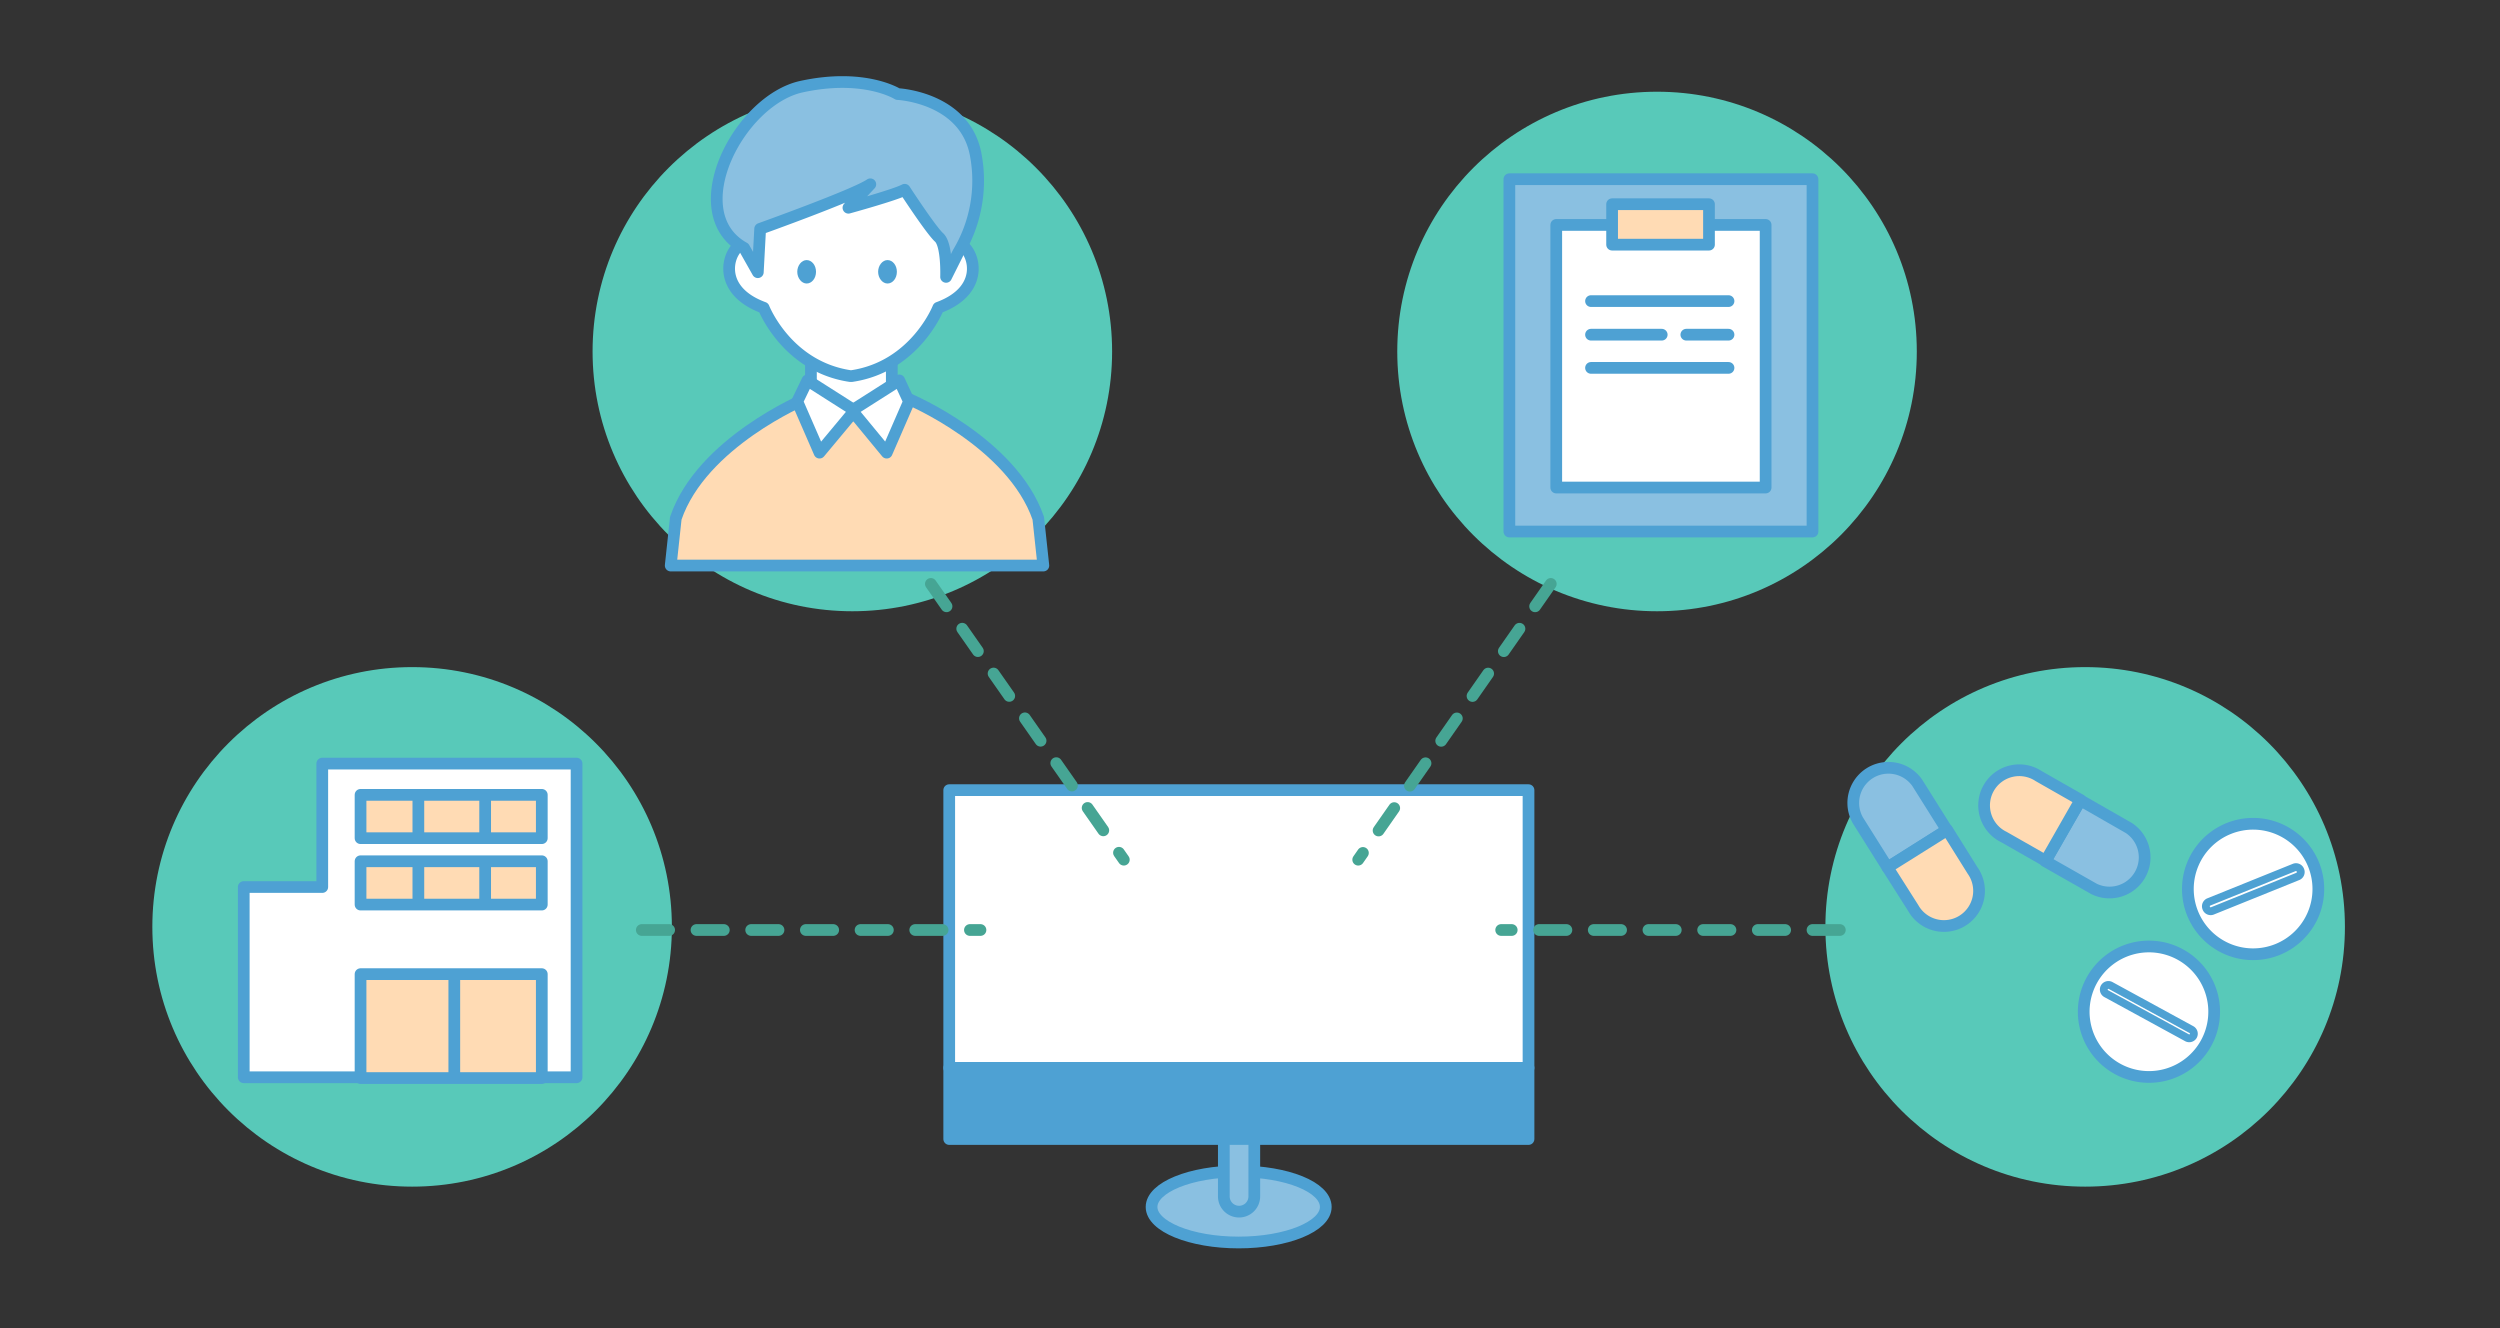 <svg xmlns="http://www.w3.org/2000/svg" width="640" height="340" viewBox="0 0 640 340">
  <rect x="0" y="0" width="640" height="340" fill="#333333" stroke="none"/>
  <g id="グループ化_1226" data-name="グループ化 1226" transform="translate(298 7292)">
    <rect id="長方形_399" data-name="長方形 399" width="640" height="340" transform="translate(-298 -7292)" fill="#fff" opacity="0"/>
    <g id="グループ化_1108" data-name="グループ化 1108" transform="translate(-28)">
      <g id="アートワーク_67" data-name="アートワーク 67" transform="translate(49.65 -7122.46)">
        <g id="グループ化_437" data-name="グループ化 437" transform="translate(-280.65 -148.54)">
          <circle id="楕円形_83" data-name="楕円形 83" cx="66.5" cy="66.5" r="66.5" transform="translate(0 149.78)" fill="#58c9b9"/>
          <circle id="楕円形_84" data-name="楕円形 84" cx="66.5" cy="66.5" r="66.5" transform="translate(112.7 2.48)" fill="#58c9b9"/>
          <circle id="楕円形_85" data-name="楕円形 85" cx="66.5" cy="66.5" r="66.5" transform="translate(318.7 2.48)" fill="#58c9b9"/>
          <circle id="楕円形_86" data-name="楕円形 86" cx="66.5" cy="66.5" r="66.5" transform="translate(428.3 149.78)" fill="#58c9b9"/>
          <g id="グループ化_428" data-name="グループ化 428" transform="translate(0 -1.52)">
            <path id="パス_924" data-name="パス 924" d="M300.4,289.5c0,5-10,9.1-22.3,9.1s-22.3-4.1-22.3-9.1,10-9.1,22.3-9.1S300.4,284.4,300.4,289.5Z" fill="#8ac0e1" stroke="#4ea1d3" stroke-linecap="round" stroke-linejoin="round" stroke-width="3"/>
            <path id="パス_925" data-name="パス 925" d="M282.1,286.8a3.9,3.9,0,0,1-3.9,3.9h0a3.9,3.9,0,0,1-3.9-3.9V268.3a3.9,3.9,0,0,1,3.9-3.9h0a3.9,3.9,0,0,1,3.9,3.9Z" fill="#8ac0e1" stroke="#4ea1d3" stroke-linecap="round" stroke-linejoin="round" stroke-width="3"/>
            <g id="グループ化_427" data-name="グループ化 427">
              <rect id="長方形_495" data-name="長方形 495" width="148.3" height="71.11" transform="translate(204 182.8)" stroke-width="3" stroke="#4ea1d3" stroke-linecap="round" stroke-linejoin="round" fill="#fff"/>
              <rect id="長方形_496" data-name="長方形 496" width="148.3" height="18.21" transform="translate(204 253.9)" stroke-width="3" stroke="#4ea1d3" stroke-linecap="round" stroke-linejoin="round" fill="#4ea1d3"/>
            </g>
          </g>
          <g id="グループ化_429" data-name="グループ化 429" transform="translate(0 -1.52)">
            <path id="パス_926" data-name="パス 926" d="M226.8,113.2c-6.7-19.4-33.1-30.5-33.1-30.5H167s-26.4,11.1-33,30.5l-1.3,12.1h95.4Z" fill="#ffdbb4" stroke="#4ea1d3" stroke-linecap="round" stroke-linejoin="round" stroke-width="3"/>
            <rect id="長方形_497" data-name="長方形 497" width="20.7" height="20.35" transform="translate(168.6 66.5)" stroke-width="3" stroke="#4ea1d3" stroke-linecap="round" stroke-linejoin="round" fill="#fff"/>
            <path id="パス_927" data-name="パス 927" d="M206.2,42.8a3.9,3.9,0,0,0-2.7.4L204.7,25,179,24.5h-.3L153,25l1.2,18.2a3.9,3.9,0,0,0-2.7-.4c-3.8.7-8.1,11.7,5,16.5h0s5.9,15.1,22.2,17.5h.3c16.3-2.4,22.2-17.5,22.2-17.5h0C214.3,54.5,210,43.5,206.2,42.8Z" fill="#fff" stroke="#4ea1d3" stroke-linecap="round" stroke-linejoin="round" stroke-width="3"/>
            <path id="パス_928" data-name="パス 928" d="M151.5,44l3.5,6.2.6-11.1s24.3-8.7,28.2-11.4l-5.6,6s12-3.3,14.4-4.6c0,0,6.7,10.3,8.8,12.2s1.8,10.1,1.8,10.1l3.1-6.2a35.8,35.8,0,0,0,4.5-25c-2.7-14.8-20-15.6-20-15.6s-8.5-5.4-24.6-1.9S135.3,35,151.5,44Z" fill="#8ac0e1" stroke="#4ea1d3" stroke-linecap="round" stroke-linejoin="round" stroke-width="3"/>
            <path id="パス_929" data-name="パス 929" d="M169.9,50.1c0,1.7-1.1,3-2.4,3s-2.4-1.4-2.4-3,1.1-3,2.4-3S169.9,48.4,169.9,50.1Z" fill="#4ea1d3"/>
            <path id="パス_930" data-name="パス 930" d="M190.6,50.1c0,1.7-1.1,3-2.4,3s-2.4-1.4-2.4-3,1.1-3,2.4-3S190.6,48.4,190.6,50.1Z" fill="#4ea1d3"/>
            <path id="パス_931" data-name="パス 931" d="M167.7,77.9l12.1,7.7-9,10.8-5.7-13.1Z" fill="#fff" stroke="#4ea1d3" stroke-linecap="round" stroke-linejoin="round" stroke-width="3"/>
            <path id="パス_932" data-name="パス 932" d="M191.2,77.9l-12.1,7.7L188,96.4l5.7-13.1Z" fill="#fff" stroke="#4ea1d3" stroke-linecap="round" stroke-linejoin="round" stroke-width="3"/>
          </g>
          <g id="グループ化_430" data-name="グループ化 430" transform="translate(0 -1.52)">
            <rect id="長方形_498" data-name="長方形 498" width="77.6" height="90.19" transform="translate(347.4 26.4)" stroke-width="3" stroke="#4ea1d3" stroke-linecap="round" stroke-linejoin="round" fill="#8ac0e1"/>
            <rect id="長方形_499" data-name="長方形 499" width="53.6" height="67.23" transform="translate(359.4 38.1)" stroke-width="3" stroke="#4ea1d3" stroke-linecap="round" stroke-linejoin="round" fill="#fff"/>
            <rect id="長方形_500" data-name="長方形 500" width="24.8" height="10.35" transform="translate(373.7 32.8)" stroke-width="3" stroke="#4ea1d3" stroke-linecap="round" stroke-linejoin="round" fill="#ffdbb4"/>
            <line id="線_238" data-name="線 238" x2="35.2" transform="translate(368.3 57.6)" fill="none" stroke="#4ea1d3" stroke-linecap="round" stroke-linejoin="round" stroke-width="3"/>
            <line id="線_239" data-name="線 239" x2="18.1" transform="translate(368.3 66.2)" fill="none" stroke="#4ea1d3" stroke-linecap="round" stroke-linejoin="round" stroke-width="3"/>
            <line id="線_240" data-name="線 240" x2="10.8" transform="translate(392.7 66.2)" fill="none" stroke="#4ea1d3" stroke-linecap="round" stroke-linejoin="round" stroke-width="3"/>
            <line id="線_241" data-name="線 241" x2="35.2" transform="translate(368.3 74.7)" fill="none" stroke="#4ea1d3" stroke-linecap="round" stroke-linejoin="round" stroke-width="3"/>
          </g>
          <g id="グループ化_435" data-name="グループ化 435" transform="translate(0 -1.52)">
            <g id="グループ化_431" data-name="グループ化 431">
              <path id="パス_933" data-name="パス 933" d="M451.8,180.9a9,9,0,0,0-15.2,9.6l7.6,12.1,15.2-9.6Z" fill="#8ac0e1" stroke="#4ea1d3" stroke-linecap="round" stroke-linejoin="round" stroke-width="3"/>
              <path id="パス_934" data-name="パス 934" d="M444.2,202.6l6.6,10.4a9,9,0,1,0,15.2-9.6L459.5,193Z" fill="#ffdbb4" stroke="#4ea1d3" stroke-linecap="round" stroke-linejoin="round" stroke-width="3"/>
            </g>
            <g id="グループ化_432" data-name="グループ化 432">
              <path id="パス_935" data-name="パス 935" d="M497.1,208.1a9,9,0,0,0,8.9-15.6l-12.4-7.1-9,15.6Z" fill="#8ac0e1" stroke="#4ea1d3" stroke-linecap="round" stroke-linejoin="round" stroke-width="3"/>
              <path id="パス_936" data-name="パス 936" d="M493.6,185.3l-10.7-6.1a9,9,0,1,0-8.9,15.6l10.7,6.1Z" fill="#ffdbb4" stroke="#4ea1d3" stroke-linecap="round" stroke-linejoin="round" stroke-width="3"/>
            </g>
            <g id="グループ化_433" data-name="グループ化 433">
              <path id="パス_937" data-name="パス 937" d="M525.8,247.5a16.7,16.7,0,1,1-6.6-22.6,16.7,16.7,0,0,1,6.6,22.6Z" fill="#fff" stroke="#4ea1d3" stroke-linecap="round" stroke-linejoin="round" stroke-width="3"/>
              <path id="パス_938" data-name="パス 938" d="M522.5,245.7a1.2,1.2,0,0,1-1.6.5l-20.7-11.3a1.2,1.2,0,0,1-.5-1.6h0a1.2,1.2,0,0,1,1.6-.5L522,244.1a1.2,1.2,0,0,1,.5,1.6Z" fill="#fff" stroke="#4ea1d3" stroke-linecap="round" stroke-linejoin="round" stroke-width="2"/>
            </g>
            <g id="グループ化_434" data-name="グループ化 434">
              <path id="パス_939" data-name="パス 939" d="M553.3,201.9a16.7,16.7,0,1,1-21.7-9.3,16.7,16.7,0,0,1,21.7,9.3Z" fill="#fff" stroke="#4ea1d3" stroke-linecap="round" stroke-linejoin="round" stroke-width="3"/>
              <path id="パス_940" data-name="パス 940" d="M549.9,203.3a1.2,1.2,0,0,1-.7,1.6l-21.8,8.8a1.2,1.2,0,0,1-1.6-.7h0a1.2,1.2,0,0,1,.7-1.6l21.8-8.8a1.2,1.2,0,0,1,1.6.7Z" fill="#fff" stroke="#4ea1d3" stroke-linecap="round" stroke-linejoin="round" stroke-width="2"/>
            </g>
          </g>
          <g id="グループ化_436" data-name="グループ化 436" transform="translate(0 -1.52)">
            <path id="パス_941" data-name="パス 941" d="M43.5,207.6V176h65.1v80.3H23.4V207.6Z" fill="#fff" stroke="#4ea1d3" stroke-linecap="round" stroke-linejoin="round" stroke-width="3"/>
            <rect id="長方形_501" data-name="長方形 501" width="46.4" height="11.09" transform="translate(53.3 184)" stroke-width="3" stroke="#4ea1d3" stroke-linecap="round" stroke-linejoin="round" fill="#ffdbb4"/>
            <rect id="長方形_502" data-name="長方形 502" width="46.4" height="11.09" transform="translate(53.3 201)" stroke-width="3" stroke="#4ea1d3" stroke-linecap="round" stroke-linejoin="round" fill="#ffdbb4"/>
            <rect id="長方形_503" data-name="長方形 503" width="46.4" height="26.6" transform="translate(53.3 229.9)" stroke-width="3" stroke="#4ea1d3" stroke-linecap="round" stroke-linejoin="round" fill="#ffdbb4"/>
            <line id="線_242" data-name="線 242" y2="24.7" transform="translate(77.3 231.3)" fill="none" stroke="#4ea1d3" stroke-linecap="round" stroke-linejoin="round" stroke-width="3"/>
            <line id="線_243" data-name="線 243" y2="9.8" transform="translate(68.1 185.1)" fill="none" stroke="#4ea1d3" stroke-linecap="round" stroke-linejoin="round" stroke-width="3"/>
            <line id="線_244" data-name="線 244" y2="9.8" transform="translate(85.2 185.1)" fill="none" stroke="#4ea1d3" stroke-linecap="round" stroke-linejoin="round" stroke-width="3"/>
            <line id="線_245" data-name="線 245" y2="9.8" transform="translate(68.1 202.1)" fill="none" stroke="#4ea1d3" stroke-linecap="round" stroke-linejoin="round" stroke-width="3"/>
            <line id="線_246" data-name="線 246" y2="9.8" transform="translate(85.2 202.1)" fill="none" stroke="#4ea1d3" stroke-linecap="round" stroke-linejoin="round" stroke-width="3"/>
          </g>
          <line id="線_247" data-name="線 247" x2="86.7" transform="translate(125.3 217.08)" stroke-dasharray="7" stroke="#46a594" stroke-linecap="round" stroke-linejoin="round" stroke-width="3" fill="none"/>
          <line id="線_248" data-name="線 248" x2="49.4" y2="70.6" transform="translate(199.3 128.48)" stroke-dasharray="7" stroke="#46a594" stroke-linecap="round" stroke-linejoin="round" stroke-width="3" fill="none"/>
          <line id="線_249" data-name="線 249" x1="86.7" transform="translate(345.3 217.08)" stroke-dasharray="7" stroke="#46a594" stroke-linecap="round" stroke-linejoin="round" stroke-width="3" fill="none"/>
          <line id="線_250" data-name="線 250" x1="49.3" y2="70.6" transform="translate(308.7 128.48)" stroke-dasharray="7" stroke="#46a594" stroke-linecap="round" stroke-linejoin="round" stroke-width="3" fill="none"/>
        </g>
      </g>
    </g>
  </g>
</svg>

